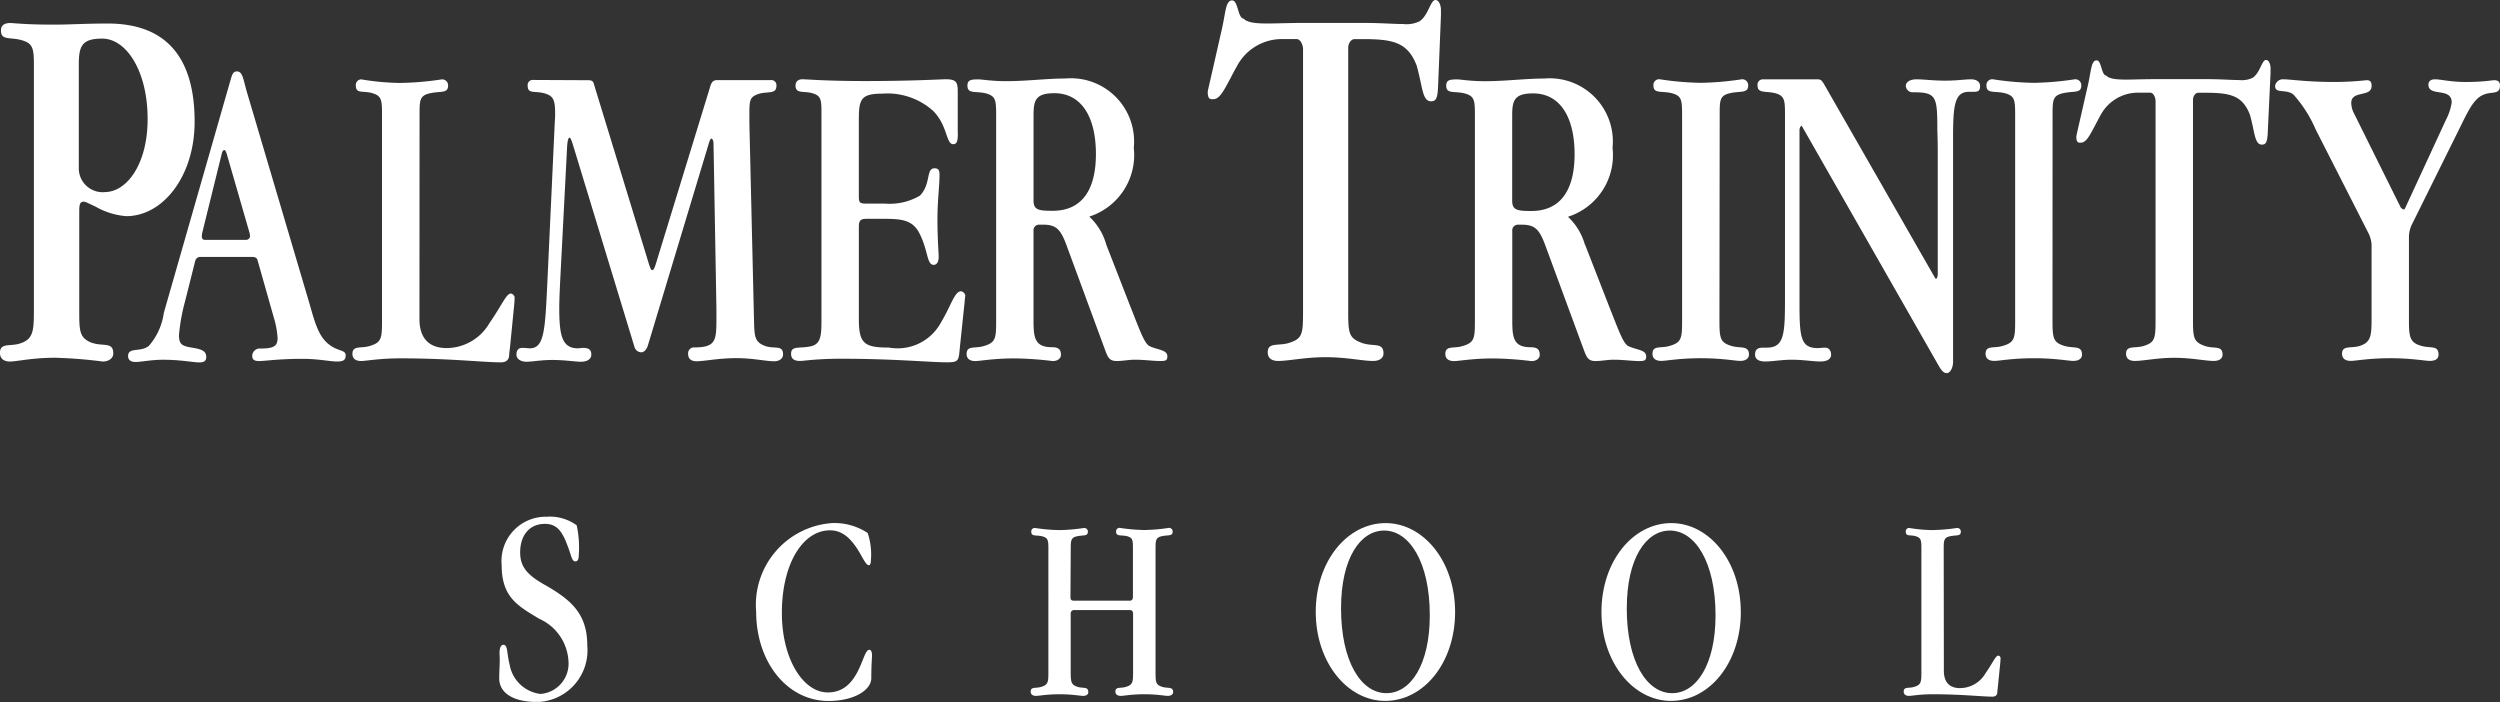 <svg xmlns="http://www.w3.org/2000/svg" xmlns:xlink="http://www.w3.org/1999/xlink" style="&#10;" viewBox="0.01 77.97 305.14 85.68"><rect x="0.01" y="77.97" width="305.14" height="85.68" fill="#333333" stroke="none"/><defs><clipPath id="a"><rect width="305.15" height="164.279"/></clipPath><clipPath id="b"><rect width="305.15" height="164.269" fill="none"/></clipPath></defs><g clip-path="url(#a)"><g transform="translate(0 -0.629)"><g clip-path="url(#b)"><path d="M99.346,313.982a1.486,1.486,0,0,0-.427-.13c-.489,0-.548.395-.548,1.245v12.245c0,2.227.059,3.012,1.219,3.606,1.519.717,2.934-.134,2.934,1.438,0,.525-.489.978-1.281.978a57.691,57.691,0,0,0-5.787-.46c-2.862,0-4.688.46-5.542.46-.792,0-1.219-.394-1.219-1.05,0-1.245,1.157-.786,2.315-1.115,1.826-.522,1.826-1.571,1.826-4.515v-29.54c0-1.9-.124-2.556-1.278-2.934-1.523-.525-2.742.062-2.742-1.249,0-.652.427-.913,1.157-.913.3,0,1.891.192,4.812.192h.978c1.4,0,3.41-.13,6.09-.13,7.065,0,10.6,4.065,10.6,11.984,0,6.618-3.84,11.528-8.346,11.528a8.981,8.981,0,0,1-3.772-1.177Zm2.132-1.3c2.739,0,5.239-3.472,5.239-8.907,0-5.894-2.608-9.823-5.542-9.823-2.5,0-2.859.916-2.859,3.208v12.715a2.915,2.915,0,0,0,3.166,2.813" transform="translate(-88.688 -210.639)" fill="#ffffff"/><path d="M115.687,322.4c.707,2.514,1.167,3.987,2.487,4.913.962.707,1.875.544,1.875,1.2,0,.6-.3.763-1.063.763-.864,0-2.233-.326-4.264-.326-2.843,0-4.564.271-5.216.271-.606,0-.864-.16-.864-.652a.923.923,0,0,1,1.017-.877c1.676,0,2.08-.326,2.08-1.3a10.938,10.938,0,0,0-.456-2.458l-1.979-6.983c-.1-.385-.355-.44-.76-.44h-6.305a.652.652,0,0,0-.557.489l-1.219,4.858a23.91,23.91,0,0,0-.763,4.2c0,1.1.4,1.3,1.3,1.477,1.373.218,2.031.381,2.031,1.2,0,.489-.306.652-.864.652-.711,0-2.233-.326-4.414-.326-1.474,0-2.644.271-3.351.271-.61,0-.913-.271-.913-.708,0-1.148,1.523-.437,2.536-1.255a7.723,7.723,0,0,0,1.829-4.039l8.069-28.161c.254-.822.306-1.3.864-1.3.711,0,.763,1.033,1.219,2.566Zm-10.452-18.941c-.1,0-.254.166-.306.437l-2.386,9.66a3.132,3.132,0,0,0-.049.548.349.349,0,0,0,.352.326h5.079a.5.5,0,0,0,.453-.437,2.713,2.713,0,0,0-.1-.548l-2.742-9.494c-.1-.326-.205-.492-.3-.492" transform="translate(-77.847 -206.553)" fill="#ffffff"/><path d="M110.075,323.407c0,2.344,1.17,3.547,3.3,3.547a6.073,6.073,0,0,0,5.216-3c1.519-2.184,2.08-3.655,2.637-3.655a.561.561,0,0,1,.46.434c0,.055,0,.437-.052.978l-.509,5.135c-.052.489-.1.76-.1.926,0,.6-.352.926-1.014.926-2.132,0-6.243-.489-12.229-.489-2.641,0-4.215.326-4.825.326-.707,0-1.066-.326-1.066-.874,0-1.037,1.017-.652,1.982-.926,1.63-.437,1.63-.978,1.63-3.329v-25c0-1.63-.049-2.181-1.011-2.507-1.223-.44-2.184.108-2.184-.978a.681.681,0,0,1,.652-.763,30.947,30.947,0,0,0,4.672.437,36.624,36.624,0,0,0,5.177-.437.73.73,0,0,1,.76.763c0,.978-.916.652-2.184.929s-1.3.818-1.3,2.562Z" transform="translate(-58.868 -205.872)" fill="#ffffff"/><path d="M116.785,294.214c.355,0,.61.055.707.492l6.739,22.039c.153.437.254.652.355.652.153,0,.254-.166.408-.6l6.647-21.67c.153-.544.306-.926.864-.926h6.546a.626.626,0,0,1,.711.711c0,1.144-1.3.544-2.484,1.092-.714.326-.815.707-.815,2.181v1.3l.561,23.9c.049,1.956.049,2.673,1.115,3.166,1.271.6,2.435-.163,2.435,1.148,0,.437-.4.818-1.063.818-1.069,0-2.592-.381-4.62-.381-2.233,0-3.912.381-4.89.381-.652,0-1.014-.326-1.014-.874a.721.721,0,0,1,.763-.818c2.589,0,2.69-.818,2.69-3.439v-1.255l-.355-20.193c0-.381-.153-.6-.254-.6s-.205.218-.306.544l-7.459,24.728c-.153.489-.46.815-.815.815a.887.887,0,0,1-.812-.652l-7.56-24.833c-.153-.437-.254-.711-.355-.711-.153,0-.254.326-.306,1.04l-.861,16.7c-.052,1.2-.1,2.24-.1,3.058,0,3.381.355,4.91,2.282,4.91.205,0,.408-.052.652-.052.652,0,.978.218.978.818,0,.492-.4.87-1.268.87-.76,0-1.927-.215-3.5-.215-1.376,0-2.39.215-3.149.215s-1.219-.378-1.219-.87c0-.548.254-.818.711-.818.4,0,.707.052.916.052,1.826,0,1.875-2.282,2.181-8.8l.864-18.664c0-.166.049-.544.049-1.092,0-1.63-.153-2.181-1.118-2.51-1.268-.437-2.233.111-2.233-.978a.629.629,0,0,1,.711-.711Z" transform="translate(-44.986 -205.824)" fill="#ffffff"/><path d="M138.669,300.706c0,.926-.1,1.366-.561,1.366-.913,0-.652-2.282-2.488-4.095a8.369,8.369,0,0,0-6.194-2.073c-2.69,0-2.843.763-2.843,3.328v9c0,.929,0,1.092.916,1.092h2.282a7.245,7.245,0,0,0,4.264-.978c1.369-1.418.707-3.332,1.777-3.332.456,0,.61.218.61.763,0,1.369-.254,3.224-.254,5.409,0,2.563.153,4.144.153,4.636,0,.652-.254.978-.61.978-.861,0-.652-1.692-1.725-3.818-.815-1.63-2.132-1.8-4.264-1.8H127.5c-.711,0-.916.215-.916.978v11.244c0,3,.652,3.492,3.658,3.492a6.021,6.021,0,0,0,6.393-3.11c1.216-2.018,1.63-3.765,2.435-3.765a.691.691,0,0,1,.509.492s-.049.381-.1.978l-.557,5.294c-.156,1.692-.1,1.911-1.575,1.911-2.08,0-6.445-.437-12.943-.437-3,0-4.564.271-4.975.271-.76,0-1.115-.271-1.115-.87,0-.978.913-.652,2.181-.874,1.474-.218,1.526-1.255,1.526-3.384v-25c0-1.63,0-2.184-.978-2.51-1.118-.385-2.184.108-2.184-.978,0-.492.306-.766.864-.766.4,0,2.892.218,7.564.218,5.937,0,9.285-.218,9.943-.218,1.373,0,1.425.492,1.425,1.63V300.7Z" transform="translate(-21.747 -205.874)" fill="#ffffff"/><path d="M141.933,314.439l2.934,7.531c1.167,2.934,1.728,4.587,2.383,4.858,1.118.489,2.135.437,2.135,1.255,0,.492-.254.544-.864.544-.864,0-1.927-.16-3.1-.16-.756,0-1.467.16-2.233.16-1.011,0-1.115-.6-1.571-1.8l-4.564-12.389c-.707-1.91-1.268-2.455-2.836-2.455H133.7a.681.681,0,0,0-.652.763v10.759c0,2.129.052,3.436,2.236,3.436.809,0,1.112.274,1.112.932,0,.434-.4.76-1.011.76a42.119,42.119,0,0,0-4.623-.326c-2.637,0-4.212.326-4.818.326-.711,0-1.063-.326-1.063-.874,0-1.037,1.011-.652,1.976-.926,1.63-.433,1.63-.978,1.63-3.328v-25c0-1.741-.1-2.181-1.122-2.51-1.3-.381-2.383.111-2.383-.978,0-.714.456-.766,1.373-.766.4,0,1.571.218,3.351.218,2.536,0,4.972-.326,7.254-.326a7.71,7.71,0,0,1,8.326,8.457,7.893,7.893,0,0,1-5.431,8.4,7.416,7.416,0,0,1,2.08,3.439m-6.546-4.147c3.449,0,5.275-2.4,5.275-6.934s-1.777-7.42-5.073-7.42c-2.341,0-2.54.929-2.54,2.729v10.37c0,1.148.606,1.255,2.338,1.255" transform="translate(-6.891 -205.964)" fill="#ffffff"/><path d="M162.028,301.722c-.062,1.441-.241,1.832-.854,1.832-1.1,0-1.034-1.832-1.767-4.385-1.1-2.817-2.859-3.208-6.579-3.208h-.978c-.489,0-.792.587-.792,1.047v32.086c0,2.755.062,3.345,1.63,3.935,1.4.525,2.677-.13,2.677,1.3,0,.522-.424.916-1.278.916-1.281,0-3.228-.46-5.787-.46-2.494,0-4.509.46-5.784.46-.857,0-1.281-.394-1.281-1.05,0-1.3,1.34-.721,2.68-1.177,1.584-.525,1.63-1.115,1.63-3.935V297.2c0-.525-.3-1.242-.789-1.242H143.05a6.194,6.194,0,0,0-5.484,3.143c-1.461,2.608-2.008,4.193-2.98,4.193h-.127c-.3,0-.548-.068-.548-.919,0-.065.124-.59.245-1.115l1.519-6.68c.43-1.956.43-3.342,1.219-3.342.737,0,.672,2.165,1.405,2.23.424.46,1.4.59,2.859.59,1.157,0,2.608-.069,4.385-.069h7.5c2.008,0,3.586.134,4.75.134a3.633,3.633,0,0,0,1.956-.326c1.1-.72,1.34-2.608,1.956-2.608.486,0,.672.782.672,1.177v.72Z" transform="translate(13.509 -212.589)" fill="#ffffff"/><path d="M159.866,314.441l2.934,7.531c1.17,2.934,1.725,4.587,2.386,4.858,1.118.489,2.135.437,2.135,1.255,0,.5-.258.548-.867.548-.861,0-1.93-.163-3.1-.163-.76,0-1.47.163-2.233.163-1.014,0-1.115-.6-1.575-1.8l-4.564-12.388c-.717-1.91-1.271-2.455-2.846-2.455h-.509a.684.684,0,0,0-.652.763v10.759c0,2.126.055,3.436,2.236,3.436.812,0,1.115.271,1.115.929,0,.434-.4.763-1.014.763a41.575,41.575,0,0,0-4.616-.326c-2.644,0-4.215.326-4.825.326-.707,0-1.066-.326-1.066-.877,0-1.033,1.014-.652,1.979-.926,1.63-.434,1.63-.978,1.63-3.325v-25c0-1.741-.1-2.181-1.118-2.51-1.3-.382-2.383.111-2.383-.978,0-.714.456-.766,1.369-.766.4,0,1.571.218,3.348.218,2.54,0,4.975-.326,7.257-.326a7.71,7.71,0,0,1,8.326,8.457,7.89,7.89,0,0,1-5.441,8.418,7.388,7.388,0,0,1,2.077,3.44m-6.546-4.147c3.449,0,5.278-2.4,5.278-6.934s-1.777-7.42-5.073-7.42c-2.337,0-2.543.929-2.543,2.729v10.37c0,1.148.613,1.255,2.338,1.255" transform="translate(33.617 -205.966)" fill="#ffffff"/><path d="M158.736,323.415c0,2.282.052,2.836,1.369,3.26,1.17.385,2.233-.1,2.233,1.092,0,.437-.355.763-1.063.763-.61,0-2.184-.326-4.825-.326s-4.209.326-4.818.326c-.711,0-1.069-.326-1.069-.874,0-1.037,1.017-.652,1.985-.926,1.63-.437,1.63-.978,1.63-3.329v-25c0-1.744-.1-2.181-1.115-2.507-1.3-.385-2.383.107-2.383-.978a.7.7,0,0,1,.756-.763,36.085,36.085,0,0,0,5.024.437,36.762,36.762,0,0,0,5.024-.437.73.73,0,0,1,.763.763c0,.978-.913.652-2.181.929s-1.3.818-1.3,2.562Z" transform="translate(51.142 -205.881)" fill="#ffffff"/><path d="M161.932,294.156c.456,0,.558.052.864.544l13.6,23.74c.052.055.052.055.1.055.1,0,.205-.271.205-.6V302.942c0-1.529-.052-2.455-.052-2.781,0-3.932-.153-4.424-2.934-4.424a.838.838,0,0,1-.913-.766c0-.489.512-.815,1.3-.815.916,0,2.031.163,3.5.163,1.421,0,2.432-.163,3.146-.163s1.118.326,1.118.815c0,.6-.205.711-.864.711H180.5c-1.78,0-1.93,1.747-1.93,5.731v27.235c0,.711-.355,1.366-.76,1.366s-.652-.326-.978-.874l-16.7-29.253c-.046-.055-.046-.055-.1-.055a.792.792,0,0,0-.205.6v21.227c0,4.095.205,5.3,2.233,5.3.306,0,.613-.052.913-.052.408,0,.711.326.711.874,0,.492-.456.815-1.3.815-.913,0-2.08-.215-3.5-.215-1.268,0-2.334.215-3.26.215-.815,0-1.219-.326-1.219-.815,0-.6.254-.874.962-.874h.456c2.083,0,2.233-1.529,2.233-5.787V298.411c0-1.63-.049-2.181-1.014-2.51-1.219-.381-2.334.055-2.334-.978a.652.652,0,0,1,.711-.763Z" transform="translate(59.823 -205.875)" fill="#ffffff"/><path d="M171.2,323.416c0,2.282.052,2.836,1.373,3.26,1.164.385,2.23-.1,2.23,1.092,0,.437-.352.763-1.066.763-.606,0-2.178-.326-4.815-.326s-4.215.326-4.822.326c-.714,0-1.069-.326-1.069-.874,0-1.037,1.017-.652,1.982-.926,1.63-.437,1.63-.978,1.63-3.329v-25c0-1.744-.1-2.181-1.115-2.507-1.3-.385-2.39.108-2.39-.978a.708.708,0,0,1,.766-.763,35.971,35.971,0,0,0,5.027.437,36.886,36.886,0,0,0,5.021-.437.734.734,0,0,1,.766.763c0,.978-.916.652-2.188.929s-1.32.818-1.32,2.562Z" transform="translate(79.329 -205.881)" fill="#ffffff"/><path d="M189.8,302.236c-.052,1.2-.209,1.529-.714,1.529-.91,0-.861-1.529-1.467-3.658-.919-2.347-2.393-2.673-5.48-2.673h-.815c-.411,0-.652.489-.652.874V325.04c0,2.282.055,2.784,1.376,3.276,1.167.434,2.233-.111,2.233,1.089,0,.434-.359.763-1.066.763-1.066,0-2.693-.381-4.825-.381-2.08,0-3.756.381-4.825.381-.707,0-1.063-.326-1.063-.874,0-1.089,1.115-.6,2.23-.978,1.324-.44,1.372-.932,1.372-3.276V298.46c0-.437-.254-1.037-.652-1.037h-1.421a5.187,5.187,0,0,0-4.564,2.608c-1.216,2.185-1.672,3.495-2.484,3.495h-.1c-.251,0-.45-.055-.45-.766,0-.052.1-.489.2-.926l1.268-5.568c.355-1.63.355-2.784,1.017-2.784.6,0,.554,1.8,1.164,1.858.359.378,1.174.489,2.386.489.978,0,2.184-.055,3.655-.055h6.246c1.669,0,2.993.111,3.955.111a3.056,3.056,0,0,0,1.63-.274c.913-.6,1.115-2.181,1.63-2.181.4,0,.554.652.554.978v.6Z" transform="translate(87.006 -207.515)" fill="#ffffff"/><path d="M189.139,309.662a.617.617,0,0,0,.46.382c.1,0,.15-.163.3-.489l4.822-10.432a6.887,6.887,0,0,0,.711-2.129c0-1.914-2.843-.652-2.843-2.184,0-.381.254-.652.815-.652.652,0,1.927.326,3.7.326a25.349,25.349,0,0,0,3.456-.218c.509,0,.763.163.763.652,0,1.144-.978.707-1.937,1.092-1.164.434-1.822,1.744-2.84,3.818L190.512,312a3.755,3.755,0,0,0-.3,1.3v10.374c0,2.018.15,2.673,1.63,3.051,1.063.271,1.982-.108,1.982,1.04,0,.492-.359.763-1.069.763-.606,0-2.184-.326-4.822-.326s-4.212.326-4.825.326c-.7,0-1.063-.326-1.063-.874,0-1.089,1.17-.6,2.233-.978,1.271-.437,1.373-1.2,1.373-3.26v-9.128a3.74,3.74,0,0,0-.355-1.3l-6.445-12.663a15.8,15.8,0,0,0-2.738-4.31c-.916-.714-2.237-.059-2.237-1.04a.955.955,0,0,1,1.017-.818c.809,0,2.892.326,6.194.326a36.39,36.39,0,0,0,3.961-.218c.45,0,.606.218.606.707,0,1.418-2.484.492-2.484,2.077a2.876,2.876,0,0,0,.352,1.3Z" transform="translate(103.824 -205.879)" fill="#ffffff"/><path d="M113.257,310.536a5.565,5.565,0,0,1,3.586,1.053,12.77,12.77,0,0,1,.254,3.69c0,.476-.156.714-.411.714-.437,0-.473-.652-.916-1.8-.652-1.8-1.3-2.781-2.8-2.781-1.858,0-3.025,1.356-3.025,3.492,0,1.8.949,2.781,2.934,3.912,3.374,1.9,5.259,3.632,5.259,7.459a6.312,6.312,0,0,1-6.083,6.882c-2.771,0-4.665-.978-4.665-2.915,0-.779.062-1.493.062-2.139,0-.508-.026-.812-.026-.877,0-.714.186-1.053.473-1.053.564,0,.408,1.082.753,2.37a4.343,4.343,0,0,0,3.785,3.629,3.717,3.717,0,0,0,3.4-4.069,6.012,6.012,0,0,0-3.586-5.115c-2.556-1.558-4.564-2.579-4.564-6.543a5.406,5.406,0,0,1,5.581-5.9" transform="translate(-46.446 -168.873)" fill="#ffffff"/><path d="M126.163,310.779a7.419,7.419,0,0,1,4.476,1.2,8.2,8.2,0,0,1,.394,3.352c0,.359-.095.587-.241.587-.274,0-.548-.489-1-1.3-1.089-1.917-2.181-2.96-3.756-2.96-3.26,0-5.868,4-5.868,10.087,0,5.627,2.608,9.7,5.594,9.7,1.878,0,3.091-1.108,4.03-3.352.483-1.17.694-1.855,1.053-1.855.186,0,.326.228.326.685,0,.258-.088,1.2-.088,2.764,0,1.5-2.152,2.8-5.216,2.8-5.083,0-8.838-4.783-8.838-10.9a10,10,0,0,1,9.112-10.8" transform="translate(-24.726 -168.33)" fill="#ffffff"/><path d="M132.147,319.411c0,.293.124.424.4.424h6.863c.241,0,.362-.2.362-.457v-5.891c0-1.04-.029-1.3-.636-1.5-.782-.228-1.418.069-1.418-.583a.417.417,0,0,1,.45-.456,21.507,21.507,0,0,0,3,.261,21.975,21.975,0,0,0,3-.261.437.437,0,0,1,.453.456c0,.583-.544.391-1.3.554s-.789.486-.789,1.526v14.905c0,1.366,0,1.692.789,1.956.691.228,1.36-.065,1.36.652,0,.261-.241.457-.668.457-.359,0-1.268-.2-2.843-.2s-2.51.2-2.872.2c-.427,0-.668-.2-.668-.522,0-.616.606-.388,1.183-.551.978-.261.978-.587.978-1.985v-6.96c0-.261-.121-.46-.362-.46h-6.853a.414.414,0,0,0-.4.46v6.954c0,1.366.033,1.692.818,1.956.7.228,1.33-.065,1.33.652,0,.261-.212.457-.632.457-.365,0-1.3-.2-2.875-.2s-2.51.2-2.872.2c-.43,0-.652-.2-.652-.522,0-.616.606-.388,1.183-.551.978-.261.978-.587.978-1.985V313.5c0-1.04-.062-1.3-.668-1.5-.786-.228-1.421.068-1.421-.584a.417.417,0,0,1,.453-.457,21.421,21.421,0,0,0,3,.261,22.013,22.013,0,0,0,3-.261.436.436,0,0,1,.453.456c0,.584-.544.391-1.3.554s-.789.486-.789,1.526Z" transform="translate(-1.481 -167.919)" fill="#ffffff"/><path d="M154.967,321.607c0,6.194-3.814,10.866-8.535,10.866-4.6,0-8.476-4.685-8.476-10.866s3.844-10.837,8.532-10.837c4.6,0,8.476,4.656,8.476,10.837m-13.921-.456c0,6.54,2.448,10.377,5.542,10.377,2.934,0,5.291-3.446,5.291-9.5,0-6.52-2.51-10.348-5.565-10.348-2.934,0-5.265,3.417-5.265,9.454" transform="translate(22.649 -168.324)" fill="#ffffff"/><path d="M165.664,321.607c0,6.194-3.811,10.866-8.535,10.866-4.594,0-8.476-4.685-8.476-10.866s3.84-10.837,8.529-10.837c4.6,0,8.476,4.656,8.476,10.837m-13.918-.456c0,6.54,2.448,10.377,5.542,10.377,2.934,0,5.294-3.446,5.294-9.5,0-6.52-2.514-10.348-5.565-10.348-2.934,0-5.265,3.417-5.265,9.454" transform="translate(46.825 -168.324)" fill="#ffffff"/><path d="M164.869,328.39c0,1.4.7,2.113,1.956,2.113a3.612,3.612,0,0,0,3.113-1.787c.91-1.3,1.242-2.178,1.575-2.178a.326.326,0,0,1,.274.258c0,.032,0,.257-.029.583l-.306,3.061c-.026.29-.059.453-.059.554,0,.355-.212.551-.6.551-1.275,0-3.723-.293-7.3-.293-1.571,0-2.51.2-2.872.2-.424,0-.652-.2-.652-.522,0-.616.6-.388,1.18-.551.978-.261.978-.587.978-1.986v-14.9c0-.978-.029-1.3-.606-1.5-.724-.258-1.3.068-1.3-.584a.411.411,0,0,1,.395-.456,18.392,18.392,0,0,0,2.784.261,21.829,21.829,0,0,0,3.087-.261.437.437,0,0,1,.453.457c0,.583-.544.391-1.3.554s-.789.486-.789,1.526Z" transform="translate(72.401 -167.916)" fill="#ffffff"/></g></g></g></svg>